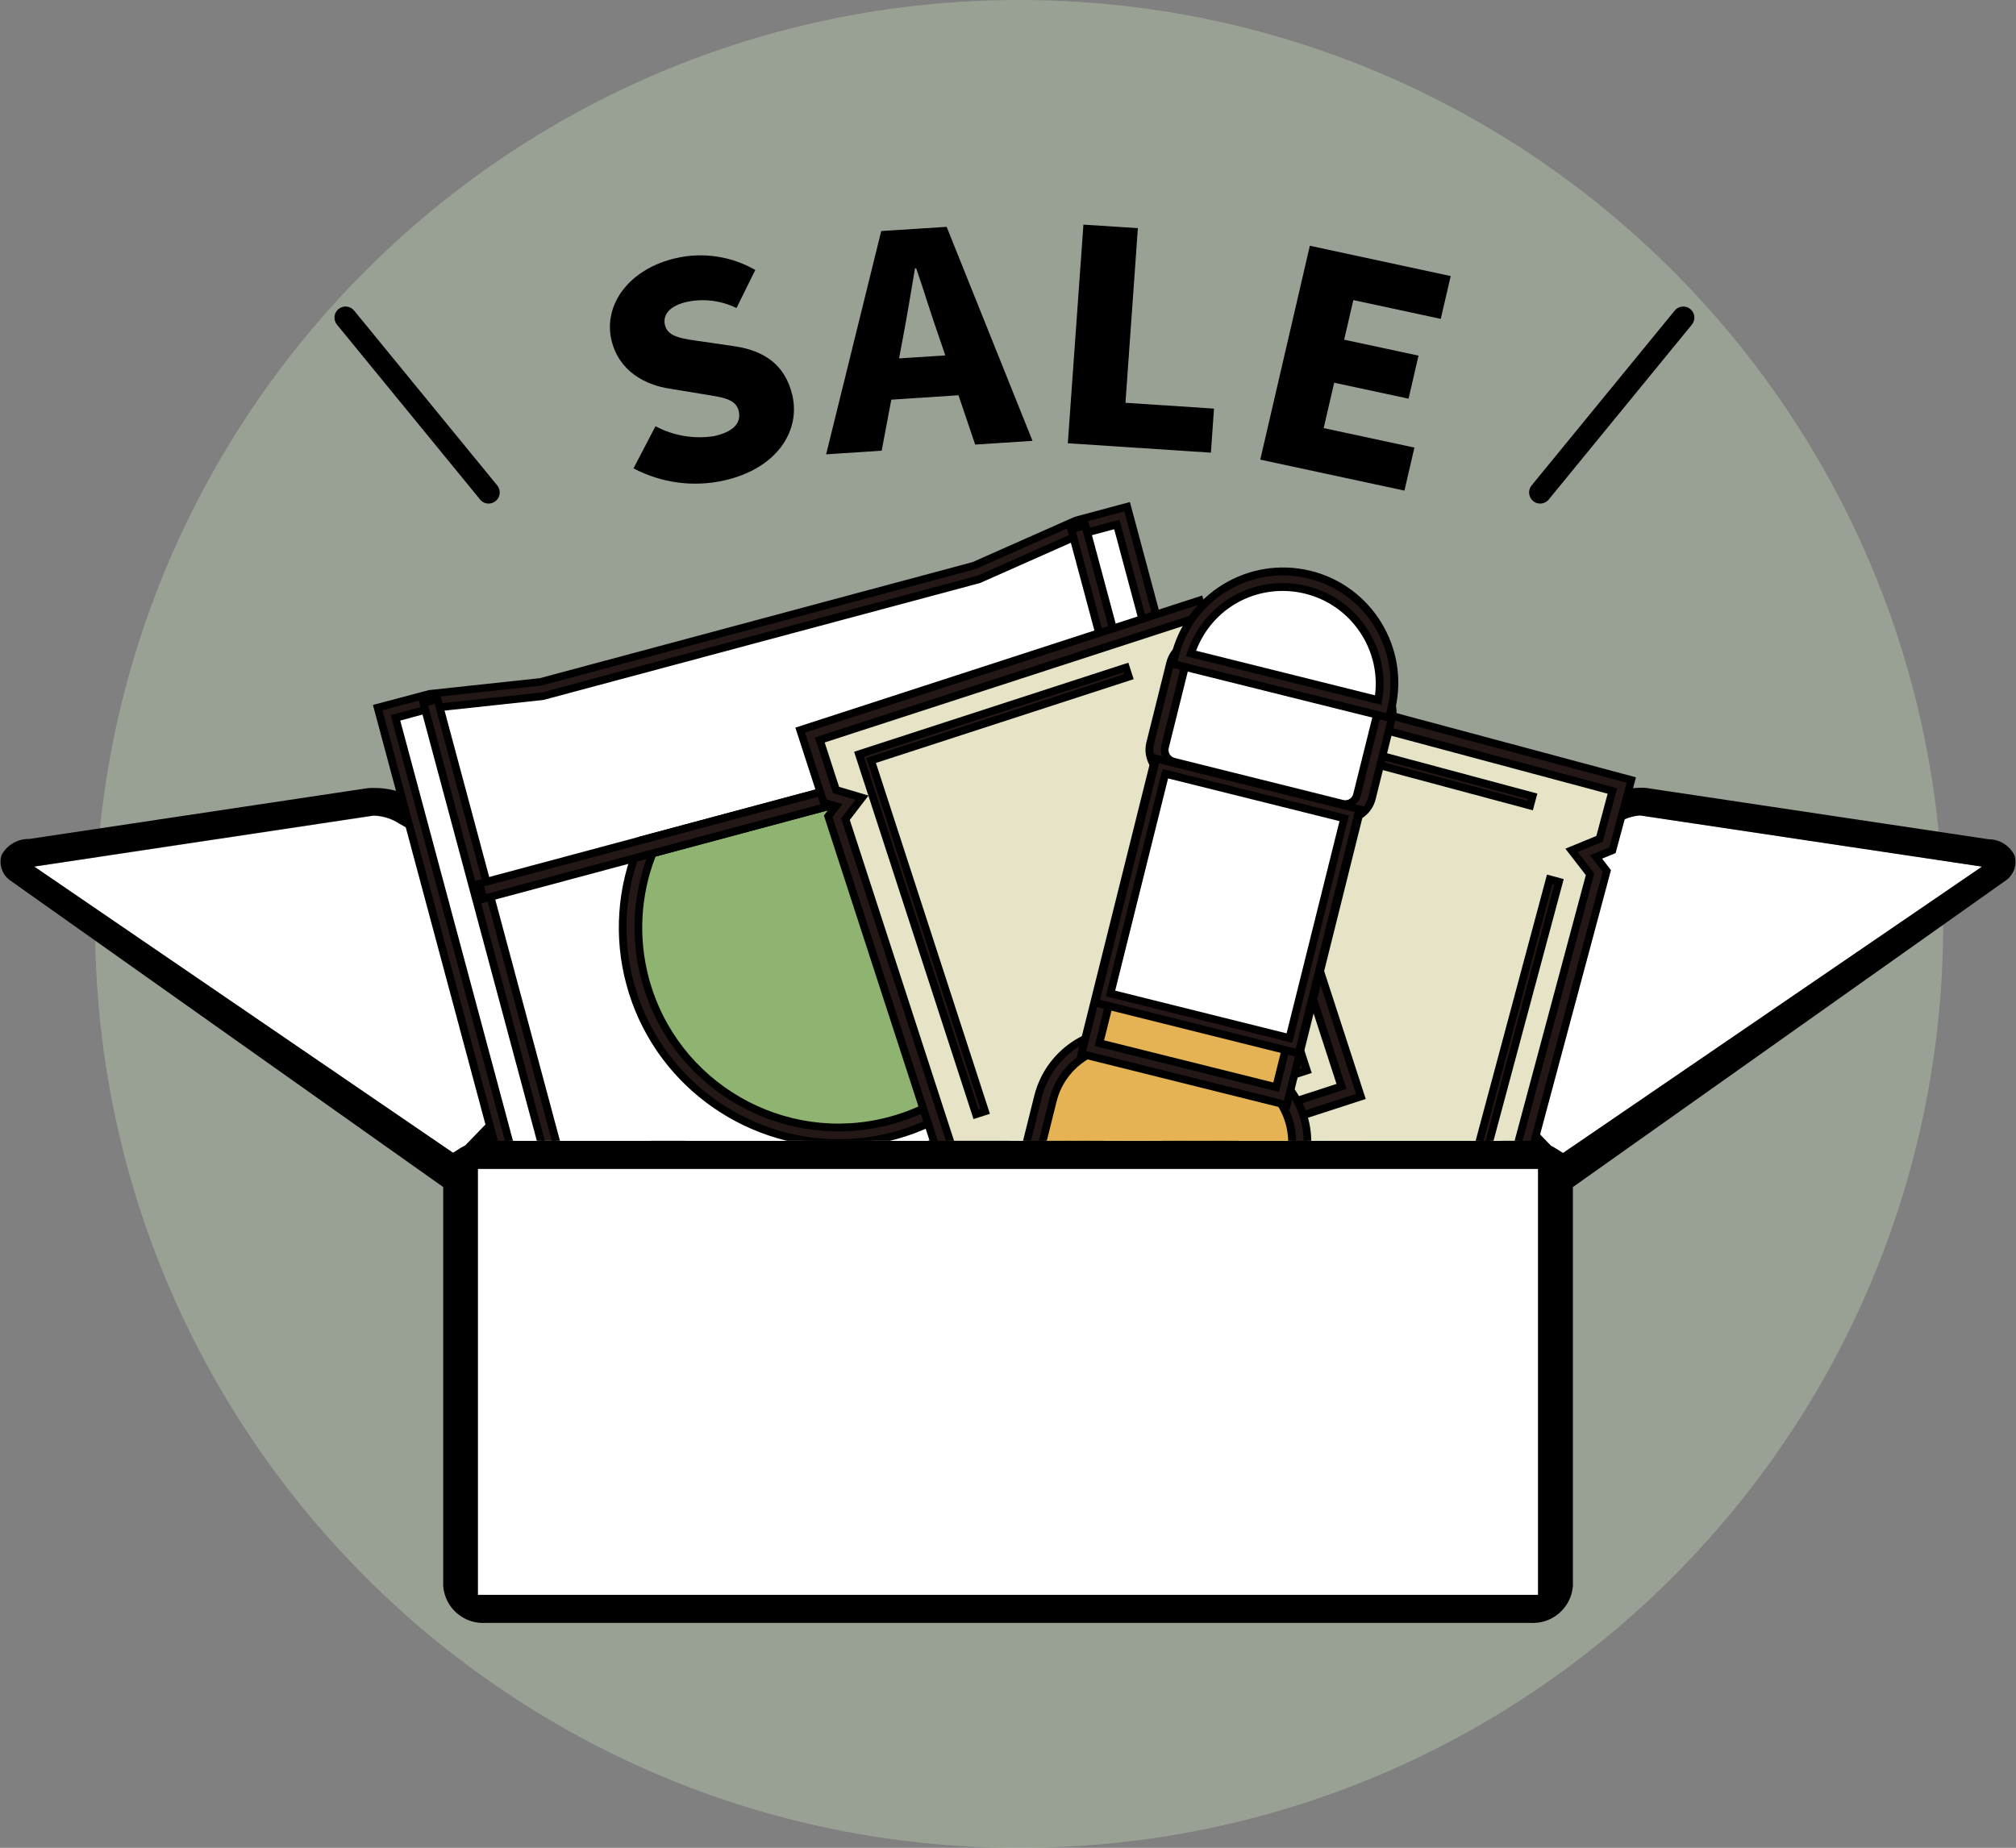 <?xml version="1.0" encoding="UTF-8"?>
<svg id="a" data-name="レイヤー 1" xmlns="http://www.w3.org/2000/svg" width="182.17" height="167" xmlns:xlink="http://www.w3.org/1999/xlink" viewBox="0 0 182.17 167">
  <rect x="0" y="0" width="182.17" height="167" fill="#808080" stroke="none"/>
  <defs>
    <style>
      .bp {
        fill: none;
      }

      .bp, .bq, .br, .bs, .bt, .bu, .bv, .bw {
        stroke-width: 0px;
      }

      .bq {
        fill: #cce3bc;
        isolation: isolate;
        opacity: .34;
      }

      .bx {
        clip-path: url(#l);
      }

      .by {
        clip-path: url(#i);
      }

      .bz {
        clip-path: url(#w);
      }

      .ca {
        clip-path: url(#f);
      }

      .cb {
        clip-path: url(#ak);
      }

      .cc {
        clip-path: url(#ac);
      }

      .bs {
        fill: #231815;
      }

      .bt {
        fill: #8fb472;
      }

      .bu {
        fill: #fff;
      }

      .bv {
        fill: #e6e3c6;
      }

      .bw {
        fill: #e5b354;
      }
    </style>
    <clipPath id="f">
      <rect class="bp" y="44.34" width="182.17" height="102.36"/>
    </clipPath>
    <clipPath id="i">
      <rect class="bp" x=".03" y="71.19" width="182.11" height="75.47"/>
    </clipPath>
    <clipPath id="l">
      <rect class="bp" x=".03" y="71.19" width="182.11" height="75.47"/>
    </clipPath>
    <clipPath id="w">
      <rect class="bp" x="55.1" y="20.3" width="75.99" height="24.04"/>
    </clipPath>
    <clipPath id="ac">
      <rect class="bp" x="31.37" y="31.29" width="117.77" height="71.81"/>
    </clipPath>
    <clipPath id="ak">
      <rect class="bp" x="39.91" y="53.96" width="70.11" height="53.91" transform="translate(-18.4 22.17) rotate(-15.01)"/>
    </clipPath>
  </defs>
  <path id="b" data-name="パス 17220" class="bq" d="m92.09,0c46.12,0,83.5,37.38,83.5,83.5s-37.38,83.5-83.5,83.5S8.59,129.62,8.59,83.5,45.97,0,92.09,0Z"/>
  <g id="c" data-name="グループ 7496">
    <g id="d" data-name="グループ 7435">
      <g id="e" data-name="グループ 7062">
        <g class="ca">
          <g id="g" data-name="グループ 7061">
            <g id="h" data-name="グループ 7060">
              <g class="by">
                <g id="j" data-name="グループ 7059">
                  <g id="k" data-name="グループ 7058">
                    <g class="bx">
                      <g id="m" data-name="グループ 7057">
                        <path id="n" data-name="パス 16372" class="bu" d="m123.39,90.33l12.37,12.78h-12.37v-12.78Z"/>
                        <path id="o" data-name="パス 16373" class="bu" d="m58.79,90.32v12.78h-12.38l12.38-12.78Z"/>
                        <rect id="p" data-name="長方形 3150" class="bu" x="61.93" y="88.48" width="58.32" height="14.62"/>
                        <path id="q" data-name="パス 16374" class="bu" d="m58.2,86.84l-16.19,16.72-.17.09-.09.05s-.06.03-.1.05l-.72.46L3.08,78.33l30.61-4.59h.04c.06,0,.12,0,.18,0,.78.04,1.53.29,2.17.72l22.11,12.39Z"/>
                        <rect id="r" data-name="長方形 3151" class="bu" x="43.19" y="105.64" width="95.8" height="38.49"/>
                        <path id="s" data-name="パス 16375" class="bu" d="m179.1,78.32l-37.86,25.88-.72-.45s-.06-.03-.09-.05-.07-.04-.1-.06l-.17-.09-16.19-16.71,22.12-12.4c.61-.41,1.31-.67,2.03-.74h.11l30.86,4.62Z"/>
                        <path id="t" data-name="パス 16376" class="br" d="m182.03,77.27c.26.84-.03,1.75-.74,2.27l-39.16,27.74v36.07c-.16,1.98-1.89,3.45-3.86,3.32H43.91c-1.98.14-3.7-1.34-3.86-3.32v-36.07L.88,79.54c-.7-.52-1-1.43-.74-2.27.49-.9,1.44-1.46,2.47-1.45h.04l30.58-4.59c.18-.02.38-.02.57-.02,1.75,0,3.45.6,4.81,1.72l.11.1,22.45,13.05.42-.05c.1-.01.2-.03.3-.04.12-.02.24-.03.36-.04h57.66c.12,0,.23.02.35.04.11.01.21.03.32.04l.42.04,22.45-13.05.11-.1c1.34-1.11,3.02-1.72,4.76-1.73.15,0,.29,0,.43.02l30.96,4.64h.04c.96.02,1.83.57,2.27,1.42m-40.78,26.93l37.86-25.88-30.87-4.62h-.11c-.73.07-1.43.33-2.04.74l-22.12,12.4,16.19,16.71.17.09s.07.04.1.06.06.03.09.05l.72.45Zm-2.26,1.44H43.18v38.5h95.8v-38.5Zm-3.23-2.53l-12.37-12.78v12.78h12.37Zm-15.5-14.63h-58.32v14.62h58.32v-14.62Zm-61.46,14.62v-12.78l-12.37,12.78h12.37Zm-16.78.45l16.19-16.72-22.11-12.4c-.65-.43-1.4-.67-2.17-.72-.07,0-.13,0-.18,0h-.04l-30.61,4.6,37.85,25.87.72-.46s.06-.04.1-.05l.09-.05.17-.09Z"/>
                      </g>
                    </g>
                  </g>
                </g>
              </g>
            </g>
          </g>
        </g>
      </g>
      <g id="u" data-name="グループ 7096">
        <g id="v" data-name="グループ 7096-2">
          <g class="bz">
            <g id="x" data-name="グループ 7096-3">
              <path id="y" data-name="パス 16604" class="br" d="m57.25,42.32l1.98-3.8c1.63.87,3.5,1.18,5.32.89,1.78-.4,2.45-1.23,2.2-2.27-.27-1.11-1.46-1.23-3.35-1.54l-2.8-.46c-2.29-.33-4.66-1.58-5.34-4.37-.78-3.24,1.61-6.5,5.86-7.45,2.43-.55,4.97-.16,7.13,1.08l-1.7,3.44c-1.39-.68-2.96-.88-4.47-.56-1.48.33-2.23,1.1-1.99,2.11.26,1.09,1.6,1.23,3.54,1.5l2.73.4c2.71.4,4.58,1.68,5.23,4.4.77,3.21-1.34,6.66-6.19,7.74-2.76.61-5.65.22-8.15-1.1"/>
              <path id="z" data-name="パス 16605" class="br" d="m79.64,20.88l5.9-.38,7.76,19.34-5.18.34-1.51-4.46-6.07.4-.87,4.61-5.02.33,4.98-20.18Zm1.59,11.51l4.19-.27-.56-1.64c-.69-1.93-1.38-4.25-2.07-6.23h-.11c-.35,2.11-.74,4.45-1.12,6.45l-.32,1.7Z"/>
              <path id="aa" data-name="パス 16606" class="br" d="m97.89,20.3l4.93.32-1.12,15.78,8,.53-.28,3.98-12.93-.85,1.41-19.76Z"/>
              <path id="ab" data-name="パス 16607" class="br" d="m118.36,22.21l12.73,2.74-.9,3.87-7.9-1.7-.83,3.58,6.72,1.44-.9,3.89-6.72-1.44-.95,4.1,8.2,1.76-.9,3.89-13.03-2.8,4.48-19.33Z"/>
            </g>
          </g>
        </g>
        <path class="br" d="m44.15,45.51c-.29,0-.58-.12-.77-.37l-12.93-15.8c-.35-.43-.29-1.06.14-1.41.43-.35,1.06-.29,1.41.14l12.93,15.8c.35.43.29,1.06-.14,1.41-.19.15-.41.23-.63.23Z"/>
        <path class="br" d="m139.17,45.51c-.22,0-.45-.07-.63-.23-.43-.35-.49-.98-.14-1.41l12.93-15.8c.35-.43.98-.49,1.41-.14.43.35.49.98.14,1.41l-12.93,15.8c-.2.24-.49.37-.78.37Z"/>
      </g>
    </g>
    <g class="cc">
      <g id="ad" data-name="マスクグループ 7246">
        <g id="ae" data-name="グループ 7436">
          <g>
            <path id="af" data-name="パス 17059" class="bu" d="m97.41,47.67l-9.23,4.09-39.25,10.52-10.04,1.07-3.97,1.06,13.62,50.8,3.97-1.06,9.23-4.09,39.25-10.52,10.04-1.07,3.97-1.06-13.62-50.8-3.97,1.06Z"/>
            <path class="br" d="m48.3,115.65l-13.8-51.48,4.3-1.15,10.09-1.08,39.2-10.51,9.23-4.09,4.3-1.15,13.8,51.48-4.3,1.15-10.09,1.08-39.2,10.52-9.17,4.08-4.35,1.17Zm-12.94-50.98l13.44,50.13,3.63-.97,9.17-4.08,39.31-10.54,10.09-1.08,3.58-.96-13.44-50.12-3.6.97-9.2,4.08-39.31,10.54-10.09,1.08-3.57.96Z"/>
          </g>
          <g>
            <path id="ag" data-name="パス 17060" class="bs" d="m97.63,48.29l3.28-.88,13.28,49.53-3.28.88-9.98,1.07-39.4,10.56-9.23,4.09-3.28.88-13.28-49.53,3.28-.88,9.99-1.07,39.4-10.56,9.22-4.09Zm-.44-1.24l-9.23,4.09-39.16,10.5-9.98,1.07-4.7,1.25,13.96,52.07,4.65-1.25,9.23-4.09,39.16-10.5,9.99-1.07,4.7-1.25-13.96-52.07-4.65,1.25Z"/>
            <path class="br" d="m47.84,116.45l-14.14-52.74,5.04-1.34,10.04-1.08,39.1-10.49,9.23-4.09,4.99-1.34,14.14,52.74-5.04,1.34-10.04,1.08-39.1,10.49-9.17,4.08-5.04,1.36Zm-13.28-52.25l13.78,51.39,4.31-1.16,9.17-4.08,39.21-10.52,10.04-1.08,4.31-1.15-13.78-51.39-4.28,1.15-9.2,4.08-39.21,10.52-10.04,1.08-4.31,1.15Zm14.21,50.64l-13.46-50.21,3.62-.97,10.04-1.08,39.35-10.55,9.22-4.09,3.62-.97,13.46,50.21-3.62.97-10.04,1.08-39.35,10.55-9.17,4.08-3.67.99Zm-12.6-49.71l13.1,48.85,2.95-.79,9.17-4.08,39.46-10.57,10.04-1.08,2.89-.78-13.1-48.85-2.92.78-9.2,4.08-39.46,10.57-10.04,1.08-2.89.78Z"/>
          </g>
          <g>
            <rect id="ah" data-name="長方形 3277" class="bs" x="45.02" y="62.46" width="1.32" height="52.34" transform="translate(-21.4 14.85) rotate(-15.01)"/>
            <path class="br" d="m51.57,114.51l-13.74-51.23,1.95-.52,13.74,51.23-1.95.52Zm-12.88-50.74l13.37,49.88.59-.16-13.37-49.88-.59.16Z"/>
          </g>
          <g>
            <rect id="ai" data-name="長方形 3278" class="bs" x="103.56" y="46.77" width="1.32" height="52.34" transform="translate(-15.33 29.48) rotate(-15.01)"/>
            <path class="br" d="m110.11,98.81l-13.74-51.23,1.95-.52,13.74,51.23-1.95.52Zm-12.88-50.74l13.37,49.88.59-.16-13.37-49.88-.59.16Z"/>
          </g>
          <g id="aj" data-name="グループ 7430">
            <g class="cb">
              <g id="al" data-name="グループ 7429">
                <g>
                  <path id="am" data-name="パス 17063" class="bt" d="m58.46,76.53c-4.04,9.55.43,20.56,9.98,24.6,9.55,4.04,20.56-.43,24.6-9.98,3.35-7.92.89-17.1-5.97-22.29l-28.6,7.67Z"/>
                  <path class="br" d="m75.72,102.96c-2.48,0-5-.48-7.42-1.51-4.7-1.99-8.35-5.69-10.27-10.42s-1.88-9.93.11-14.63l.07-.16.17-.04,28.77-7.71.14.1c7,5.29,9.5,14.62,6.09,22.7-3.08,7.29-10.18,11.67-17.64,11.67Zm-17.01-26.13c-1.85,4.49-1.86,9.43-.04,13.94,1.85,4.56,5.36,8.12,9.9,10.04,9.36,3.96,20.18-.44,24.14-9.79,3.27-7.73.91-16.66-5.73-21.77l-28.27,7.58Z"/>
                </g>
                <g>
                  <path id="an" data-name="パス 17064" class="bs" d="m80.79,102.65c-10.39,2.77-21.06-3.39-23.86-13.77-1.14-4.19-.83-8.64.87-12.63l.14-.32,29.27-7.85.28.21c3.47,2.6,5.96,6.3,7.07,10.5,2.77,10.39-3.39,21.06-13.77,23.86m-21.81-25.53c-1.46,3.62-1.7,7.62-.67,11.39,2.58,9.64,12.49,15.35,22.12,12.77,9.64-2.58,15.35-12.49,12.77-22.12-1-3.78-3.2-7.12-6.28-9.53l-27.94,7.49Z"/>
                  <path class="br" d="m75.78,103.66c-8.76,0-16.8-5.85-19.18-14.69-1.15-4.24-.84-8.81.89-12.86l.2-.47,29.6-7.94.41.31c3.52,2.64,6.08,6.44,7.2,10.69,2.81,10.55-3.47,21.44-14.02,24.28h0c-1.7.46-3.42.67-5.1.67Zm-17.58-27.43l-.07.16c-1.67,3.9-1.97,8.31-.86,12.4,2.74,10.17,13.25,16.23,23.43,13.52,10.17-2.74,16.24-13.25,13.52-23.43-1.08-4.1-3.55-7.76-6.94-10.31l-.14-.1-28.94,7.76Zm17.56,26.02c-8.13,0-15.59-5.43-17.79-13.65-1.04-3.82-.8-7.94.69-11.61l.07-.16,28.27-7.58.14.11c3.12,2.44,5.39,5.89,6.41,9.71,2.63,9.8-3.21,19.92-13.02,22.55-1.59.43-3.19.63-4.76.63Zm-16.52-24.84c-1.37,3.49-1.58,7.39-.6,11.01,2.53,9.43,12.26,15.05,21.7,12.52,9.43-2.53,15.05-12.26,12.52-21.7-.96-3.63-3.09-6.9-6.02-9.23l-27.6,7.4Z"/>
                </g>
                <rect class="br" x="42.47" y="72.34" width="60.61" height=".7" transform="translate(-16.37 21.38) rotate(-15.04)"/>
                <g>
                  <rect id="ao" data-name="長方形 3279" class="bs" x="42.47" y="71.98" width="60.61" height="1.42" transform="translate(-16.34 21.33) rotate(-15.01)"/>
                  <path class="br" d="m43.44,81.65l-.55-2.04.34-.09,58.88-15.79.55,2.04-59.22,15.88Zm.31-1.55l.19.69,57.87-15.52-.18-.69-57.87,15.52Z"/>
                </g>
              </g>
            </g>
          </g>
        </g>
        <g id="ap" data-name="グループ 7438">
          <g>
            <path id="aq" data-name="パス 17073" class="bv" d="m146.55,70.99l-35.32-9.47-1.51,5.63,1.17,1.37-1.7.6-9.81,36.6,35.32,9.47,9.74-36.31-1.33-1.72,2.01-.82,1.43-5.34Z"/>
            <path class="br" d="m134.95,115.61l-35.99-9.65,9.95-37.11,1.39-.49-.96-1.12,1.65-6.14,35.99,9.65-1.57,5.84-1.74.72,1.15,1.49-9.87,36.82Zm-35.13-10.14l34.64,9.29,9.6-35.81-1.5-1.94,2.27-.93,1.3-4.83-34.64-9.29-1.37,5.11,1.38,1.61-2,.71-9.67,36.08Z"/>
          </g>
          <g>
            <path id="ar" data-name="パス 17074" class="bs" d="m109.78,69.65l2.31-.82-1.59-1.86,1.23-4.59,33.96,9.11-1.16,4.33-2.53,1.04,1.67,2.17-9.47,35.3-33.96-9.11,9.54-35.57Zm.96-8.98l-1.78,6.66.75.87-1.08.38-10.09,37.63,36.66,9.83,10.01-37.32-.98-1.27,1.48-.61,1.7-6.35-36.66-9.83Z"/>
            <path class="br" d="m135.44,116.46l-37.34-10.01,10.23-38.14.78-.27-.54-.63,1.92-7.17,37.34,10.01-1.84,6.85-1.22.5.8,1.04-10.14,37.82Zm-36.48-10.51l35.99,9.65,9.87-36.81-1.15-1.49,1.75-.72,1.57-5.84-35.99-9.65-1.65,6.14.96,1.12-1.39.49-9.95,37.11Zm35.5,8.8l-34.64-9.29,9.68-36.08,2-.71-1.38-1.61,1.37-5.11,34.64,9.29-1.3,4.83-2.27.93,1.5,1.94-9.6,35.81Zm-33.78-9.78l33.29,8.92,9.33-34.8-1.85-2.39,2.8-1.15,1.02-3.82-33.29-8.92-1.09,4.08,1.8,2.11-2.61.92-9.4,35.05Z"/>
          </g>
          <g>
            <path id="as" data-name="パス 17075" class="bv" d="m105.56,98.56l8.75-32.62,24.08,6.46"/>
            <polygon class="br" points="105.9 98.65 105.22 98.47 114.06 65.5 138.47 72.05 138.29 72.73 114.55 66.36 105.9 98.65"/>
          </g>
          <g>
            <path id="at" data-name="パス 17076" class="bs" d="m105.98,98.67l-.84-.22,8.86-33.04,24.49,6.57-.22.84-23.66-6.34-8.64,32.21Z"/>
            <path class="br" d="m106.22,99.1l-1.51-.41,9.04-33.72,25.17,6.75-.41,1.51-23.66-6.34-8.63,32.21Zm-.65-.9l.16.04,8.63-32.21,23.66,6.34.04-.16-23.82-6.39-8.68,32.37Z"/>
          </g>
          <g>
            <path id="au" data-name="パス 17077" class="bv" d="m140.46,79.58l-8.39,31.3-27.74-7.44"/>
            <polygon class="br" points="132.31 111.3 104.23 103.77 104.42 103.1 131.82 110.45 140.12 79.48 140.8 79.67 132.31 111.3"/>
          </g>
          <g>
            <path id="av" data-name="パス 17078" class="bs" d="m132.37,111.41l-28.16-7.55.22-.84,27.32,7.33,8.28-30.88.84.22-8.5,31.72Z"/>
            <path class="br" d="m132.62,111.84l-28.83-7.73.4-1.51,27.32,7.33,8.28-30.89,1.51.41-8.69,32.4Zm-27.98-8.23l27.48,7.37,8.32-31.04-.16-.04-8.28,30.89-27.32-7.33-.04.16Z"/>
          </g>
        </g>
        <g id="aw" data-name="グループ 7440">
          <g>
            <path id="ax" data-name="パス 17073-2" class="bv" d="m107.96,55.12l-34.77,11.3,1.8,5.54,1.73.51-1.1,1.43,11.71,36.03,34.77-11.3-11.62-35.75-2.05-.72,1.23-1.78-1.71-5.26Z"/>
            <path class="br" d="m87.1,110.37l-11.87-36.54.9-1.17-1.41-.42-1.96-6.05,35.43-11.51,1.87,5.75-1.07,1.55,1.78.62.05.16,11.72,36.08-35.44,11.51Zm-11.09-36.41l11.54,35.52,34.1-11.08-11.45-35.25-2.32-.81,1.4-2.02-1.55-4.76-34.1,11.08,1.63,5.03,2.04.6-1.3,1.69Z"/>
          </g>
          <g>
            <path id="ay" data-name="パス 17074-2" class="bs" d="m76.4,74.03l1.49-1.94-2.35-.69-1.47-4.52,33.44-10.86,1.38,4.26-1.56,2.25,2.58.91,11.29,34.76-33.44,10.86-11.38-35.02Zm-4.09-8.06l2.13,6.55,1.1.33-.7.91,12.04,37.05,36.1-11.73-11.94-36.74-1.51-.53.91-1.32-2.03-6.25-36.1,11.73Z"/>
            <path class="br" d="m86.65,111.25l-12.2-37.55.5-.65-.79-.23-2.29-7.06,36.76-11.94,2.19,6.75-.75,1.08,1.24.43,12.1,37.24-36.76,11.95Zm-11.42-37.42l11.87,36.54,35.43-11.51-11.78-36.24-1.78-.62,1.07-1.55-1.87-5.75-35.43,11.51,1.96,6.04,1.42.42-.9,1.17Zm12.32,35.66l-11.54-35.53,1.29-1.68-2.03-.6-1.63-5.03,34.1-11.08,1.55,4.76-1.4,2.02,2.32.81,11.46,35.25-34.1,11.08Zm-10.76-35.39l11.21,34.51,32.77-10.65-11.13-34.26-2.85-1,1.72-2.49-1.22-3.76-32.77,10.65,1.3,4.01,2.66.79-1.69,2.2Z"/>
          </g>
          <g>
            <path id="az" data-name="パス 17075-2" class="bv" d="m88.6,100.57l-10.44-32.12,23.7-7.7"/>
            <polygon class="br" points="88.27 100.68 77.72 68.23 101.76 60.41 101.98 61.08 78.61 68.67 88.94 100.46 88.27 100.68"/>
          </g>
          <g>
            <path id="ba" data-name="パス 17076-2" class="bs" d="m89.01,100.44l-.82.27-10.57-32.53,24.11-7.84.27.82-23.29,7.57,10.3,31.71Z"/>
            <path class="br" d="m87.97,101.14l-10.79-33.2,24.78-8.05.48,1.49-23.29,7.57,10.3,31.71-1.49.48Zm-9.9-32.75l10.35,31.87.16-.05-10.3-31.71,23.29-7.57-.05-.16-23.45,7.62Z"/>
          </g>
          <g>
            <path id="bb" data-name="パス 17077-2" class="bv" d="m107.52,65.64l10.01,30.81-27.31,8.87"/>
            <polygon class="br" points="90.33 105.66 90.12 105 117.09 96.23 107.19 65.75 107.86 65.54 117.98 96.68 90.33 105.66"/>
          </g>
          <g>
            <path id="bc" data-name="パス 17078-2" class="bs" d="m118.08,96.74l-27.72,9.01-.27-.82,26.9-8.74-9.88-30.41.82-.27,10.15,31.23Z"/>
            <path class="br" d="m90.14,106.19l-.48-1.49,26.9-8.74-9.88-30.41,1.49-.48,10.36,31.9-28.39,9.22Zm.4-1.04l.05.16,27.06-8.79-9.93-30.56-.16.05,9.88,30.41-26.9,8.74Z"/>
          </g>
        </g>
        <g id="bd" data-name="グループ 7441">
          <g id="be" data-name="グループ 7442">
            <g>
              <path id="bf" data-name="パス 17065" class="bw" d="m111.96,96.17l-8.7-2.17c-3.88-.97-7.81,1.39-8.78,5.28l-1.58,6.34c-.54,2.15.77,4.33,2.92,4.86h0s14.98,3.74,14.98,3.74c2.15.54,4.33-.77,4.86-2.92h0l1.58-6.34c.97-3.88-1.39-7.81-5.28-8.78"/>
              <path class="br" d="m111.77,114.68c-.35,0-.7-.04-1.05-.13l-14.98-3.73c-2.33-.58-3.76-2.95-3.17-5.29l1.58-6.34c.49-1.97,1.72-3.63,3.46-4.67s3.78-1.35,5.75-.86l8.7,2.17c4.06,1.01,6.54,5.14,5.53,9.21l-1.58,6.34c-.49,1.98-2.28,3.3-4.23,3.3Zm-10.27-20.55c-1.24,0-2.45.33-3.54.99-1.58.95-2.69,2.46-3.14,4.24l-1.58,6.34c-.49,1.96.71,3.95,2.67,4.44l14.98,3.73c1.96.49,3.95-.71,4.44-2.67l1.58-6.34c.92-3.69-1.33-7.44-5.02-8.36l-8.7-2.17c-.56-.14-1.12-.21-1.68-.21Z"/>
            </g>
            <g>
              <path id="bg" data-name="パス 17066" class="bs" d="m110.63,114.88l-14.98-3.74c-2.52-.63-4.05-3.18-3.42-5.7l1.58-6.34c1.06-4.25,5.37-6.84,9.62-5.78l8.7,2.17c4.25,1.06,6.84,5.37,5.78,9.62l-1.58,6.34c-.63,2.52-3.18,4.05-5.7,3.42m-7.54-20.21c-3.51-.87-7.06,1.26-7.94,4.77l-1.58,6.34c-.44,1.78.64,3.57,2.41,4.02l14.98,3.74c1.78.44,3.58-.64,4.02-2.42l1.58-6.34c.87-3.51-1.26-7.06-4.77-7.94l-8.7-2.17Z"/>
              <path class="br" d="m111.76,115.37c-.4,0-.81-.05-1.21-.15l.17-.68c2.33.58,4.69-.85,5.27-3.17l1.58-6.34c1.01-4.06-1.47-8.18-5.53-9.2l-8.7-2.17c-4.05-1-8.18,1.47-9.2,5.53l-1.58,6.34c-.58,2.32.85,4.69,3.17,5.27l14.98,3.74-.17.68-14.98-3.74c-2.7-.68-4.35-3.42-3.68-6.12l1.58-6.34c1.11-4.43,5.61-7.13,10.04-6.04l8.71,2.17c4.43,1.11,7.13,5.62,6.04,10.04l-1.58,6.34c-.58,2.29-2.65,3.83-4.91,3.83Zm0-1.38c-.29,0-.59-.04-.88-.11l-14.98-3.74c-1.96-.49-3.15-2.49-2.67-4.45l1.58-6.34c.93-3.69,4.68-5.94,8.37-5.03h0l8.71,2.17c3.69.92,5.94,4.68,5.03,8.37l-1.58,6.34c-.42,1.67-1.92,2.78-3.56,2.78Zm-10.25-19.16c-2.78,0-5.32,1.89-6.03,4.7l-1.58,6.34c-.39,1.58.58,3.2,2.16,3.6l14.98,3.74c1.59.39,3.2-.58,3.6-2.16l1.58-6.34c.82-3.31-1.21-6.69-4.52-7.52l-8.7-2.17c-.5-.12-1-.18-1.49-.18Z"/>
            </g>
            <g>
              <rect id="bh" data-name="長方形 3281" class="bw" x="95.79" y="73.47" width="29.98" height="17.79" transform="translate(4.07 169.93) rotate(-76)"/>
              <path class="br" d="m116.04,99.48l-17.94-4.47.08-.34,7.34-29.43,17.94,4.47-.08.34-7.34,29.43Zm-17.09-4.98l16.58,4.13,7.08-28.41-16.58-4.13-7.08,28.41Z"/>
            </g>
            <g>
              <path id="bi" data-name="パス 17067" class="bs" d="m116.27,99.87l-18.55-4.63,7.57-30.38,18.55,4.63-7.57,30.38Zm-16.94-5.59l15.97,3.98,6.93-27.8-15.97-3.98-6.93,27.8Z"/>
              <path class="br" d="m116.53,100.29l-19.23-4.79.08-.34,7.66-30.72,19.23,4.79-.08.34-7.66,30.72Zm-18.38-5.3l17.87,4.46,7.41-29.7-17.87-4.46-7.41,29.7Zm17.42,3.69l-16.65-4.15.08-.34,7.02-28.14,16.65,4.15-.08.34-7.02,28.14Zm-15.8-4.66l15.29,3.81,6.76-27.12-15.29-3.81-6.76,27.12Z"/>
            </g>
            <g>
              <path id="bj" data-name="パス 17068" class="bu" d="m121.13,73.29l-15.23-3.8c-.95-.24-1.54-1.21-1.3-2.16l1.81-7.26c.24-.95,1.21-1.54,2.16-1.3h0s15.23,3.8,15.23,3.8c.95.24,1.54,1.21,1.3,2.16l-1.81,7.26c-.24.95-1.21,1.54-2.16,1.3"/>
              <path class="br" d="m121.57,73.7c-.17,0-.35-.02-.52-.06l-15.23-3.8c-1.14-.29-1.84-1.44-1.55-2.58l1.81-7.26c.29-1.14,1.45-1.83,2.58-1.55l15.23,3.8c.55.14,1.02.48,1.31.97.29.49.38,1.06.24,1.61l-1.81,7.26c-.14.55-.48,1.02-.97,1.31-.34.2-.71.31-1.09.31Zm-13.42-14.62c-.64,0-1.23.44-1.39,1.09l-1.81,7.26c-.19.77.28,1.54,1.04,1.74l15.23,3.8c.76.19,1.54-.28,1.74-1.04l1.81-7.26c.19-.77-.28-1.54-1.04-1.74l-15.23-3.8c-.12-.03-.23-.04-.35-.04Z"/>
            </g>
            <g>
              <path id="bk" data-name="パス 17069" class="bs" d="m120.96,73.97l-15.23-3.8c-1.32-.33-2.13-1.67-1.8-3l1.81-7.26c.33-1.32,1.67-2.13,3-1.8l15.23,3.8c1.32.33,2.13,1.67,1.8,3l-1.81,7.26c-.33,1.32-1.67,2.13-3,1.8m-12.55-14.51c-.58-.14-1.17.21-1.32.79l-1.81,7.26c-.15.58.21,1.18.79,1.32l15.23,3.8c.58.15,1.18-.21,1.32-.79l1.81-7.26c.14-.58-.21-1.17-.79-1.32l-15.23-3.8Z"/>
              <path class="br" d="m121.56,74.39c-.22,0-.45-.03-.68-.08h0s-15.23-3.8-15.23-3.8c-1.51-.38-2.43-1.91-2.06-3.42l1.81-7.26c.38-1.51,1.91-2.43,3.42-2.06l15.23,3.8c1.51.38,2.43,1.91,2.06,3.42l-1.81,7.26c-.32,1.28-1.48,2.14-2.74,2.14Zm-.51-.76c1.13.28,2.29-.41,2.58-1.55l1.81-7.26c.28-1.14-.41-2.29-1.55-2.58l-15.23-3.8c-1.13-.28-2.29.41-2.57,1.55l-1.81,7.26c-.28,1.14.41,2.29,1.55,2.58l15.23,3.8Zm.51-.62c-.11,0-.23-.01-.35-.04l-15.23-3.8c-.77-.19-1.24-.98-1.05-1.75l1.81-7.26c.19-.77.98-1.24,1.75-1.05h0l15.23,3.8c.77.19,1.24.98,1.05,1.74l-1.81,7.26c-.16.65-.75,1.09-1.4,1.09Zm-13.42-13.23c-.33,0-.63.22-.72.56l-1.81,7.26c-.1.4.14.8.54.9l15.23,3.8c.4.1.8-.14.9-.54l1.81-7.26c.1-.4-.14-.8-.54-.9l-15.23-3.8c-.06-.02-.12-.02-.18-.02Z"/>
            </g>
            <g>
              <rect id="bl" data-name="長方形 3282" class="bu" x="100.1" y="72.98" width="21.6" height="17.79" transform="translate(4.63 169.68) rotate(-76)"/>
              <path class="br" d="m117.18,94.93l-17.94-4.47.08-.34,5.31-21.3,17.94,4.47-5.39,21.64Zm-17.09-4.98l16.58,4.13,5.06-20.28-16.58-4.13-5.06,20.28Z"/>
            </g>
            <g>
              <path id="bm" data-name="パス 17070" class="bs" d="m117.33,95.19l-18.36-4.58,5.5-22.06,18.36,4.58-5.5,22.06Zm-16.99-5.4l16.17,4.03,4.95-19.86-16.17-4.03-4.95,19.86Z"/>
              <path class="br" d="m117.59,95.62l-19.04-4.75.08-.34,5.58-22.4,19.04,4.75-5.67,22.74Zm-18.19-5.26l17.68,4.41,5.33-21.38-17.68-4.41-5.33,21.38Zm17.37,3.88l-16.84-4.2,5.12-20.54,16.84,4.2-5.12,20.54Zm-16-4.71l15.49,3.86,4.78-19.18-15.49-3.86-4.78,19.18Z"/>
            </g>
            <g>
              <path id="bn" data-name="パス 17071" class="bu" d="m125.03,64.07c1.26-5.04-1.81-10.14-6.85-11.4-5.04-1.26-10.14,1.81-11.4,6.85h0s18.24,4.55,18.24,4.55Z"/>
              <path class="br" d="m125.29,64.49l-18.92-4.72.08-.34c1.3-5.22,6.6-8.41,11.82-7.1,2.53.63,4.66,2.21,6,4.44,1.34,2.23,1.73,4.85,1.1,7.38l-.08.34Zm-18.07-5.23l17.55,4.38c.47-2.24.08-4.54-1.1-6.51-1.25-2.07-3.22-3.54-5.57-4.12-4.72-1.17-9.53,1.61-10.88,6.25Z"/>
            </g>
            <g>
              <path id="bo" data-name="パス 17072" class="bs" d="m125.51,64.86l-19.51-4.87.16-.64c1.29-5.4,6.71-8.74,12.12-7.45,5.4,1.29,8.74,6.71,7.45,12.12-.02.07-.03.13-.05.19l-.16.64Zm-17.9-5.82l16.92,4.22c.81-4.76-2.38-9.28-7.14-10.09-4.26-.73-8.42,1.77-9.77,5.87"/>
              <path class="br" d="m125.77,65.29l-20.19-5.03.24-.98c.64-2.7,2.3-4.99,4.67-6.45,2.37-1.45,5.16-1.9,7.87-1.26,5.58,1.33,9.04,6.96,7.71,12.54l-.29,1.17Zm-19.34-5.54l18.83,4.7.12-.49c1.24-5.2-1.98-10.45-7.19-11.69-2.52-.6-5.13-.19-7.34,1.17s-3.76,3.49-4.36,6.02l-.08.3Zm18.39,3.95l-17.65-4.4.12-.36c1.42-4.3,5.71-6.87,10.17-6.11,4.94.85,8.27,5.55,7.43,10.49l-.06.37Zm-16.74-4.89l16.17,4.03c.56-4.42-2.48-8.55-6.91-9.31-4-.68-7.83,1.52-9.26,5.28Z"/>
            </g>
          </g>
        </g>
      </g>
    </g>
  </g>
</svg>